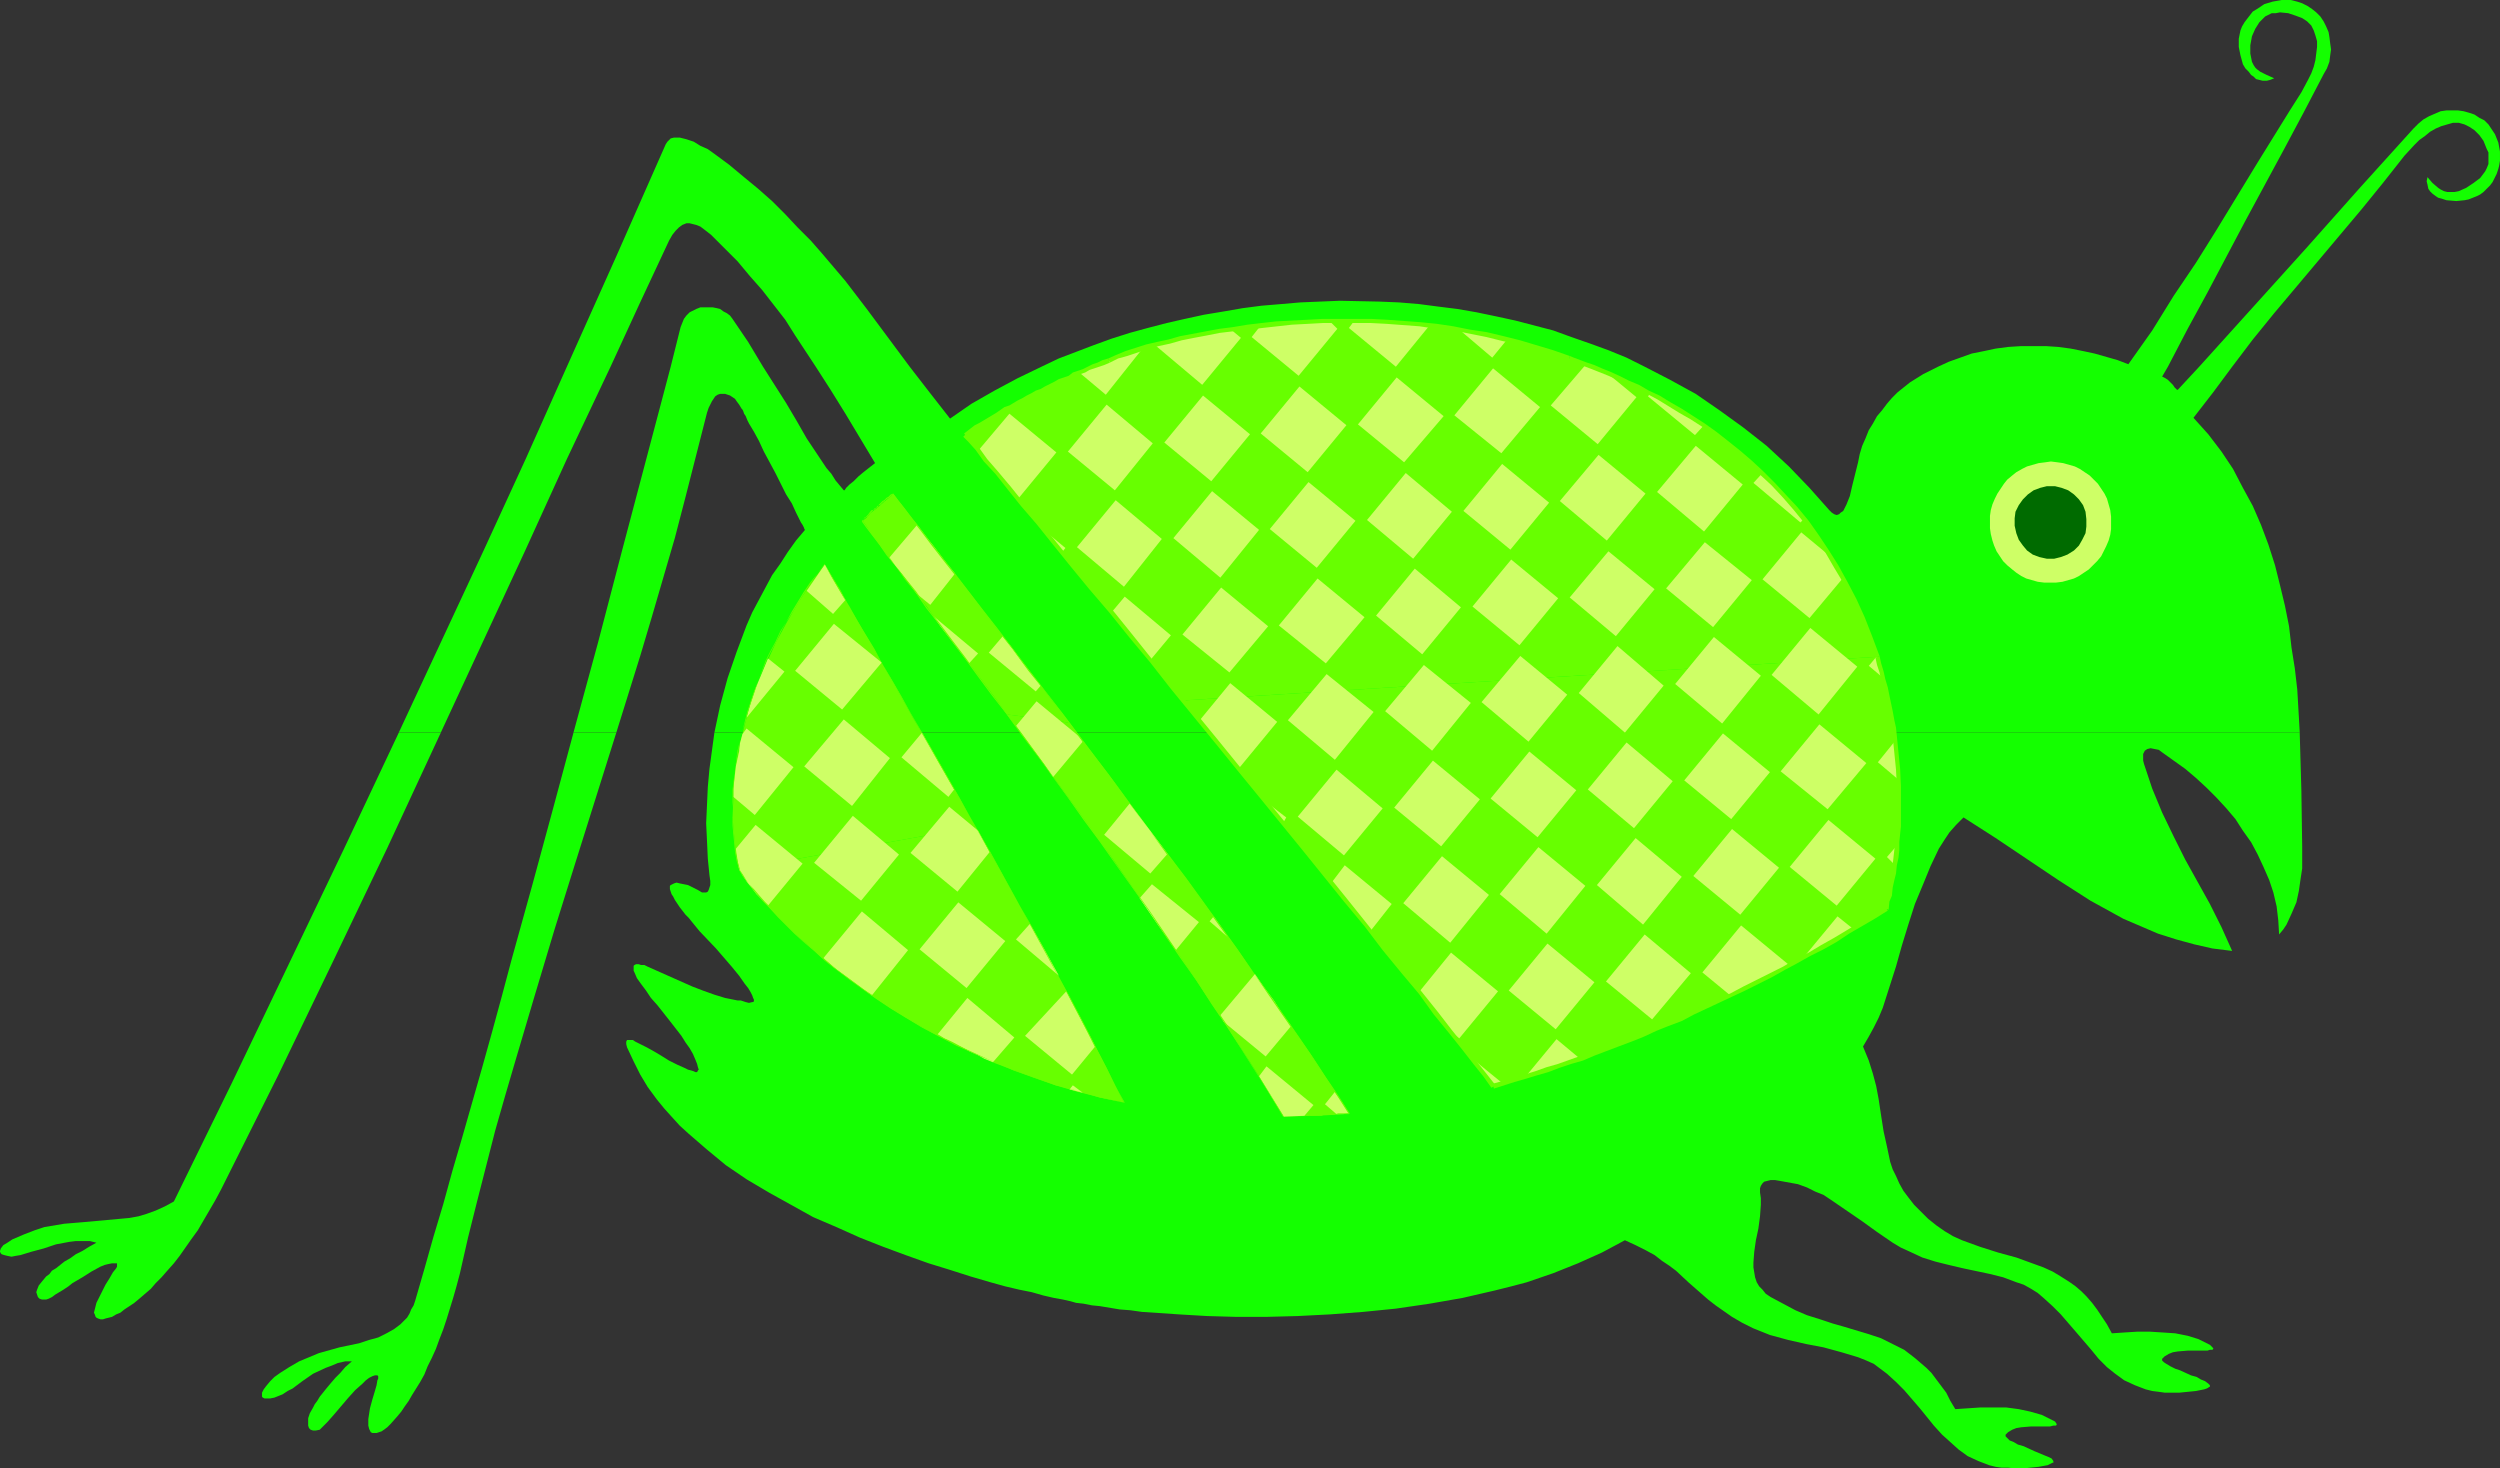 <?xml version="1.0" encoding="UTF-8" standalone="no"?>
<svg
   version="1.0"
   width="129.724mm"
   height="76.199mm"
   id="svg110"
   sodipodi:docname="Insect 08.wmf"
   xmlns:inkscape="http://www.inkscape.org/namespaces/inkscape"
   xmlns:sodipodi="http://sodipodi.sourceforge.net/DTD/sodipodi-0.dtd"
   xmlns="http://www.w3.org/2000/svg"
   xmlns:svg="http://www.w3.org/2000/svg">
  <rect width="100%" height="100%" fill="#333333" stroke="none"/>
  <sodipodi:namedview
     id="namedview110"
     pagecolor="#ffffff"
     bordercolor="#000000"
     borderopacity="0.25"
     inkscape:showpageshadow="2"
     inkscape:pageopacity="0.0"
     inkscape:pagecheckerboard="0"
     inkscape:deskcolor="#d1d1d1"
     inkscape:document-units="mm" />
  <defs
     id="defs1">
    <pattern
       id="WMFhbasepattern"
       patternUnits="userSpaceOnUse"
       width="6"
       height="6"
       x="0"
       y="0" />
  </defs>
  <path
     style="fill:#14ff00;fill-opacity:1;fill-rule:evenodd;stroke:none"
     d="m 78.214,143.675 -10.827,22.949 -10.989,22.949 -10.989,22.949 -11.312,23.111 -1.778,0.97 -1.778,0.808 -1.778,0.646 -1.616,0.485 -1.778,0.323 -1.778,0.162 -3.555,0.323 -3.555,0.323 -3.878,0.323 -1.939,0.323 -1.939,0.323 -1.939,0.646 -2.101,0.808 -1.131,0.485 -1.131,0.485 -0.97,0.646 -0.808,0.485 -0.485,0.646 L 0,245.331 v 0.162 l 0.162,0.323 0.162,0.162 0.485,0.162 0.646,0.162 0.808,0.162 0.808,-0.162 0.97,-0.162 2.101,-0.646 2.424,-0.646 2.424,-0.808 2.586,-0.485 1.293,-0.162 h 1.293 1.454 l 1.293,0.323 -1.454,0.808 -1.293,0.808 -1.293,0.646 -1.131,0.808 -1.131,0.646 -0.808,0.646 -0.808,0.646 -0.808,0.485 -0.485,0.646 -0.646,0.485 -0.808,0.97 -0.646,0.808 -0.323,0.808 -0.162,0.485 0.162,0.485 0.162,0.485 0.323,0.323 0.485,0.162 h 0.485 0.323 l 0.485,-0.162 0.646,-0.323 0.646,-0.485 1.616,-0.97 0.97,-0.646 0.808,-0.646 1.939,-1.131 1.778,-1.131 1.778,-0.97 0.808,-0.323 0.646,-0.162 0.808,-0.162 h 0.485 0.323 0.162 v 0.162 0.323 0.162 l -0.162,0.323 -0.646,0.808 -0.646,1.131 -0.808,1.293 -0.808,1.616 -0.97,1.939 -0.162,0.646 -0.162,0.646 -0.162,0.646 0.162,0.323 0.162,0.485 0.162,0.162 0.323,0.162 0.485,0.162 h 0.485 l 0.485,-0.162 0.646,-0.162 0.646,-0.162 0.808,-0.485 0.808,-0.323 0.808,-0.646 0.97,-0.646 0.97,-0.646 0.97,-0.808 1.131,-0.97 1.131,-0.97 0.97,-1.131 1.131,-1.131 1.131,-1.293 1.293,-1.455 1.131,-1.455 1.131,-1.616 1.131,-1.616 1.293,-1.778 1.131,-1.939 1.131,-1.939 1.131,-1.939 1.131,-2.101 5.656,-11.313 5.494,-10.99 10.827,-22.464 10.666,-22.303 10.504,-22.626 z"
     id="path1" />
  <path
     style="fill:#14ff00;fill-opacity:1;fill-rule:evenodd;stroke:none"
     d="m 112.473,143.675 -4.04,15.03 -4.04,14.869 -4.04,14.545 -1.939,7.273 -1.939,7.111 -1.939,6.949 -1.939,6.788 -1.939,6.788 -1.939,6.626 -1.778,6.465 -1.939,6.465 -1.778,6.303 -1.778,6.141 -0.323,0.97 -0.485,0.808 -0.323,0.808 -0.485,0.808 -1.293,1.293 -1.293,0.97 -1.454,0.808 -1.616,0.808 -1.778,0.485 -1.939,0.646 -3.878,0.808 -4.04,1.131 -1.939,0.808 -1.939,0.808 -1.939,1.131 -1.778,1.131 -1.131,0.808 -0.808,0.808 -0.808,0.97 -0.485,0.646 -0.323,0.646 v 0.646 0.162 l 0.162,0.162 0.323,0.162 h 0.323 0.808 l 0.808,-0.162 0.808,-0.323 0.808,-0.323 0.97,-0.646 0.97,-0.485 1.939,-1.455 2.101,-1.455 2.424,-1.131 1.293,-0.485 1.131,-0.485 1.454,-0.323 h 1.293 l -1.293,1.131 -0.97,1.131 -0.97,0.97 -0.97,1.131 -0.808,0.97 -0.646,0.808 -0.646,0.808 -0.485,0.808 -0.485,0.646 -0.323,0.646 -0.646,1.131 -0.323,0.97 v 0.808 0.646 l 0.162,0.485 0.323,0.323 0.485,0.162 h 0.485 l 0.808,-0.162 0.323,-0.323 0.485,-0.485 0.646,-0.646 1.293,-1.455 2.747,-3.232 1.454,-1.616 1.454,-1.293 0.646,-0.646 0.646,-0.485 0.646,-0.323 0.485,-0.162 h 0.485 l 0.162,0.162 v 0.485 l -0.162,0.323 -0.162,0.97 -0.323,1.131 -0.485,1.616 -0.485,1.778 -0.323,2.101 v 0.646 0.646 l 0.162,0.646 0.162,0.323 0.162,0.323 0.323,0.162 h 0.485 0.323 l 0.485,-0.162 0.485,-0.162 0.485,-0.323 0.646,-0.485 0.646,-0.646 1.293,-1.455 0.808,-0.97 0.646,-0.97 0.808,-1.131 0.646,-1.131 0.808,-1.293 0.808,-1.293 0.808,-1.455 0.646,-1.616 0.808,-1.616 0.808,-1.778 0.646,-1.778 0.808,-2.101 0.646,-1.939 1.293,-4.202 0.646,-2.263 0.646,-2.424 1.616,-7.111 1.778,-7.111 1.778,-6.949 1.778,-6.949 1.939,-6.788 1.939,-6.626 3.878,-13.091 3.878,-12.929 4.04,-12.929 8.08,-25.697 z"
     id="path2" />
  <path
     style="fill:#14ff00;fill-opacity:1;fill-rule:evenodd;stroke:none"
     d="m 140.107,143.675 -0.485,3.556 -0.485,3.556 -0.323,3.556 -0.162,3.556 -0.162,3.556 0.162,3.394 0.162,3.556 0.323,3.232 0.162,1.131 v 0.808 l -0.162,0.485 -0.162,0.485 -0.162,0.323 -0.323,0.162 h -0.323 -0.485 l -0.808,-0.485 -0.97,-0.485 -0.97,-0.485 -0.808,-0.162 -0.808,-0.162 -0.646,-0.162 -0.485,0.162 -0.323,0.162 -0.323,0.162 -0.162,0.162 v 0.323 0.323 l 0.162,0.485 0.162,0.485 0.323,0.485 0.323,0.646 0.97,1.455 1.131,1.455 0.646,0.646 0.646,0.808 1.454,1.778 3.232,3.394 3.07,3.556 1.454,1.778 1.131,1.616 0.646,0.808 0.485,0.808 0.323,0.646 0.162,0.485 0.162,0.323 v 0.323 l -0.162,0.162 h -0.162 l -0.646,0.162 -0.646,-0.162 -0.97,-0.323 h -0.646 l -2.424,-0.485 -2.101,-0.646 -2.262,-0.808 -2.101,-0.808 -4.363,-1.939 -4.363,-1.939 -0.646,-0.323 h -0.646 l -0.485,-0.162 h -0.485 l -0.323,0.162 -0.162,0.162 v 0.323 0.162 0.485 l 0.162,0.323 0.485,1.131 0.808,1.131 0.97,1.293 0.97,1.455 1.293,1.455 2.424,3.071 1.131,1.455 1.131,1.455 0.808,1.293 0.808,1.131 0.646,1.131 0.485,1.131 0.323,0.808 0.162,0.646 0.162,0.485 -0.162,0.162 -0.162,0.323 h -0.323 l -0.323,-0.162 -0.485,-0.162 -0.646,-0.162 -0.646,-0.323 -1.454,-0.646 -1.616,-0.808 -1.293,-0.808 -1.616,-0.97 -1.454,-0.808 -1.616,-0.808 -0.646,-0.323 -0.485,-0.323 h -0.485 -0.485 -0.162 l -0.162,0.323 v 0.485 l 0.162,0.646 1.293,2.747 1.293,2.586 1.454,2.424 1.778,2.424 1.454,1.778 1.454,1.616 1.616,1.778 1.778,1.616 3.555,3.071 3.717,3.071 4.04,2.747 4.363,2.586 4.363,2.424 4.363,2.424 4.525,1.939 4.686,2.101 4.525,1.778 4.363,1.616 4.525,1.616 4.202,1.293 4.04,1.293 3.878,1.131 2.909,0.808 2.747,0.646 2.424,0.485 2.262,0.646 2.101,0.485 1.778,0.323 1.454,0.323 1.131,0.323 1.454,0.162 1.616,0.323 1.616,0.162 1.939,0.323 1.939,0.323 2.101,0.162 2.262,0.323 2.424,0.162 2.424,0.162 2.424,0.162 2.747,0.162 2.747,0.162 5.656,0.162 h 5.979 l 6.141,-0.162 6.302,-0.323 6.464,-0.485 6.464,-0.646 6.626,-0.97 6.464,-1.131 6.302,-1.455 3.232,-0.808 3.07,-0.808 5.171,-1.778 4.848,-1.939 4.686,-2.101 2.424,-1.293 2.101,-1.131 2.101,0.97 1.939,0.97 1.778,0.97 1.454,1.131 1.454,0.97 1.293,0.97 2.424,2.263 2.586,2.263 1.293,1.131 1.454,1.131 1.616,1.131 1.616,1.131 1.939,1.131 2.262,1.131 1.616,0.646 1.616,0.646 3.555,0.97 3.555,0.808 3.394,0.646 3.555,0.97 1.616,0.485 1.616,0.485 1.616,0.646 1.454,0.646 1.293,0.97 1.293,0.97 1.778,1.616 1.616,1.616 3.07,3.556 2.747,3.394 1.616,1.778 1.616,1.455 1.616,1.455 1.778,1.293 2.101,0.97 2.101,0.808 1.293,0.323 1.131,0.162 h 1.293 l 1.454,0.162 h 1.454 l 1.454,-0.162 1.616,-0.162 1.778,-0.323 0.323,-0.162 0.323,-0.162 0.323,-0.162 h 0.162 v -0.323 l -0.323,-0.485 -0.646,-0.323 -0.808,-0.323 -1.939,-0.808 -2.101,-0.97 -1.131,-0.323 -0.808,-0.485 -0.808,-0.323 -0.485,-0.485 -0.323,-0.323 v -0.323 l 0.485,-0.485 0.808,-0.485 0.808,-0.323 0.97,-0.162 1.939,-0.162 h 2.101 1.616 l 0.646,-0.162 h 0.485 l 0.162,-0.162 v -0.162 l -0.323,-0.485 -0.323,-0.162 -0.323,-0.162 -0.97,-0.485 -0.97,-0.485 -2.262,-0.646 -2.262,-0.485 -2.424,-0.323 h -2.586 -2.586 l -4.848,0.323 -0.97,-1.616 -0.808,-1.616 -0.97,-1.293 -0.97,-1.293 -0.97,-1.293 -0.97,-0.97 -1.131,-0.97 -1.131,-0.97 -2.101,-1.616 -2.262,-1.131 -2.262,-1.131 -2.424,-0.808 -4.848,-1.455 -2.262,-0.646 -2.424,-0.808 -2.586,-0.808 -2.262,-0.97 -2.424,-1.293 -2.424,-1.293 -0.97,-0.646 -0.646,-0.808 -0.646,-0.646 -0.485,-0.808 -0.323,-0.97 -0.162,-0.97 -0.162,-0.97 v -0.97 l 0.162,-2.101 0.323,-2.263 0.485,-2.263 0.323,-2.424 0.162,-2.263 v -1.293 l -0.162,-1.131 v -0.808 l 0.162,-0.485 0.323,-0.485 0.323,-0.323 0.646,-0.162 0.646,-0.162 h 0.808 l 0.97,0.162 1.778,0.323 1.778,0.323 1.778,0.646 1.616,0.808 1.616,0.646 1.454,0.97 3.07,2.101 3.07,2.101 2.909,2.101 3.07,2.101 1.616,0.97 1.778,0.808 2.424,1.131 2.586,0.808 2.586,0.646 2.747,0.646 5.333,1.131 2.586,0.646 2.586,0.97 1.454,0.485 1.454,0.808 1.293,0.808 1.131,0.97 1.778,1.616 1.616,1.616 3.07,3.556 2.909,3.394 1.454,1.778 1.616,1.616 1.616,1.293 1.778,1.293 2.101,0.97 2.101,0.808 1.293,0.323 1.293,0.162 1.131,0.162 h 1.454 1.454 l 1.616,-0.162 1.616,-0.162 1.616,-0.323 0.485,-0.162 0.323,-0.162 0.162,-0.162 h 0.162 v -0.323 l -0.323,-0.323 -0.646,-0.485 -0.808,-0.323 -0.808,-0.485 -1.131,-0.323 -2.101,-0.97 -0.97,-0.323 -0.97,-0.485 -0.808,-0.485 -0.485,-0.323 -0.323,-0.323 v -0.323 l 0.485,-0.485 0.808,-0.485 0.808,-0.323 0.97,-0.162 1.939,-0.162 h 2.101 1.778 l 0.485,-0.162 h 0.485 l 0.162,-0.162 v -0.162 l -0.323,-0.323 -0.323,-0.323 -0.323,-0.162 -0.97,-0.485 -0.97,-0.485 -2.101,-0.646 -2.424,-0.485 -2.424,-0.162 -2.586,-0.162 h -2.424 l -2.586,0.162 -2.424,0.162 -0.97,-1.778 -0.97,-1.455 -0.97,-1.455 -0.97,-1.293 -1.131,-1.293 -0.97,-0.97 -1.131,-0.97 -1.131,-0.808 -1.778,-1.131 -1.616,-0.97 -1.778,-0.808 -1.778,-0.646 -3.555,-1.293 -1.778,-0.485 -1.778,-0.485 -3.555,-1.131 -1.778,-0.646 -1.778,-0.646 -1.778,-0.808 -1.616,-0.97 -1.616,-1.131 -1.616,-1.293 -1.454,-1.455 -1.293,-1.293 -1.131,-1.455 -0.97,-1.293 -0.808,-1.455 -0.646,-1.455 -0.646,-1.293 -0.485,-1.455 -0.646,-3.071 -0.646,-2.909 -0.485,-3.071 -0.485,-3.232 -0.485,-2.586 -0.646,-2.424 -0.808,-2.586 -1.131,-2.747 1.131,-1.939 0.97,-1.778 0.97,-1.939 0.808,-1.939 1.293,-4.04 1.293,-4.04 1.131,-4.04 1.293,-4.202 1.293,-4.04 1.616,-3.879 1.454,-3.556 1.616,-3.394 1.131,-1.778 0.97,-1.455 1.293,-1.455 1.454,-1.455 6.302,4.04 12.282,8.242 6.302,4.04 3.232,1.778 3.232,1.778 3.394,1.455 3.394,1.455 3.555,1.131 3.555,0.97 3.555,0.808 3.878,0.485 -2.101,-4.687 -2.262,-4.525 -2.424,-4.364 -2.424,-4.364 -2.262,-4.525 -2.262,-4.687 -1.939,-4.687 -0.808,-2.424 -0.808,-2.424 -0.162,-0.646 v -0.485 -0.808 l 0.323,-0.646 0.485,-0.323 0.646,-0.162 0.808,0.162 0.808,0.162 0.646,0.485 2.262,1.616 2.262,1.616 2.101,1.778 2.101,1.939 1.939,1.939 1.939,2.101 1.778,2.101 1.454,2.263 1.616,2.263 1.293,2.424 1.131,2.424 1.131,2.586 0.808,2.424 0.646,2.747 0.323,2.747 0.162,2.747 0.808,-0.97 0.646,-0.97 0.97,-2.101 0.97,-2.263 0.485,-2.263 0.323,-2.263 0.323,-2.101 v -2.263 -2.101 l -0.162,-10.99 -0.323,-11.313 z"
     id="path3" />
  <path
     style="fill:#14ff00;fill-opacity:1;fill-rule:evenodd;stroke:none"
     d="m 451.025,143.675 -0.485,-8.404 -0.485,-4.202 -0.646,-4.04 -0.485,-4.202 -0.808,-4.04 -0.97,-4.04 -0.97,-3.879 -1.293,-4.04 -1.454,-3.879 -1.616,-3.717 -1.939,-3.556 -1.939,-3.717 -2.262,-3.394 -2.586,-3.394 -2.909,-3.232 3.878,-5.01 3.717,-5.01 4.04,-5.333 4.202,-5.172 17.13,-20.363 4.202,-5.172 4.202,-5.333 1.939,-2.101 0.97,-0.97 1.131,-0.808 0.97,-0.808 1.131,-0.646 1.131,-0.485 1.131,-0.323 1.131,-0.323 h 1.131 l 1.131,0.323 0.97,0.485 0.97,0.646 0.97,0.97 0.808,1.131 0.646,1.616 0.323,0.646 v 0.808 0.646 0.808 l -0.323,0.808 -0.323,0.646 -0.485,0.646 -0.485,0.646 -1.293,0.97 -1.454,0.97 -1.454,0.646 -0.808,0.162 h -0.97 -0.485 l -0.646,-0.162 -0.646,-0.323 -0.485,-0.323 -1.131,-0.97 -0.97,-1.131 -0.162,0.808 0.162,0.646 0.162,0.808 0.323,0.485 0.485,0.485 0.646,0.485 0.485,0.323 0.646,0.162 0.97,0.323 1.939,0.162 1.616,-0.162 0.808,-0.162 0.808,-0.323 0.808,-0.323 0.646,-0.323 0.646,-0.485 0.646,-0.646 0.646,-0.646 0.485,-0.646 0.808,-1.616 0.323,-0.97 0.162,-0.646 0.162,-0.97 v -1.778 l -0.323,-1.778 -0.323,-0.808 -0.323,-0.808 -0.646,-0.97 -0.646,-0.97 -0.808,-0.808 -0.97,-0.485 -0.97,-0.646 -0.97,-0.323 -1.131,-0.323 -1.131,-0.162 h -1.131 -1.131 l -1.131,0.162 -1.131,0.485 -1.131,0.485 -1.131,0.646 -0.97,0.808 -0.97,0.97 -10.666,11.798 -10.342,11.636 -10.504,11.636 -10.504,11.636 -2.101,2.263 -2.101,2.263 h -0.162 l -0.162,-0.162 -0.323,-0.323 -0.323,-0.485 -0.97,-0.97 -0.485,-0.323 -0.646,-0.323 1.131,-1.939 3.878,-7.434 3.878,-7.111 7.434,-14.06 7.595,-14.06 3.878,-7.273 3.878,-7.434 0.646,-1.131 0.485,-1.293 0.162,-1.293 0.162,-1.131 -0.162,-1.131 -0.162,-1.293 -0.162,-0.97 -0.485,-1.131 -0.485,-0.97 -0.646,-0.97 -0.808,-0.808 -0.808,-0.646 -0.97,-0.646 -0.97,-0.485 -0.97,-0.323 L 449.247,0 h -0.808 -0.97 l -1.778,0.323 -1.616,0.485 -1.454,0.97 -0.808,0.485 -1.131,1.455 -0.485,0.646 -0.485,0.808 -0.323,0.808 -0.323,1.616 v 1.616 l 0.323,1.616 0.485,1.778 0.485,0.808 0.646,0.646 0.485,0.646 0.485,0.323 0.485,0.485 0.646,0.162 0.646,0.162 h 0.808 l 0.646,-0.162 0.808,-0.323 -1.454,-0.646 -1.293,-0.646 -0.646,-0.485 -0.323,-0.323 -0.323,-0.485 -0.323,-0.646 -0.162,-0.808 -0.162,-0.808 V 8.889 l 0.323,-1.778 0.646,-1.455 0.808,-1.293 0.646,-0.646 0.485,-0.485 0.646,-0.323 0.646,-0.323 h 0.808 l 0.808,-0.162 1.616,0.162 1.454,0.485 1.293,0.485 0.97,0.646 0.808,0.808 0.485,0.97 0.323,0.97 0.323,1.131 v 1.131 l -0.162,1.293 -0.162,1.293 -0.323,1.293 -0.485,1.293 -0.646,1.293 -1.293,2.424 -2.262,3.556 -2.101,3.394 -2.101,3.394 -2.101,3.394 -4.04,6.626 -4.04,6.626 -4.04,6.465 -4.363,6.465 -4.202,6.788 -4.686,6.626 -2.101,-0.808 -2.262,-0.646 -2.262,-0.646 -2.262,-0.485 -2.424,-0.485 -2.424,-0.323 -2.424,-0.162 h -2.424 -2.424 l -2.586,0.162 -2.424,0.323 -2.262,0.485 -2.424,0.485 -2.262,0.808 -2.262,0.808 -2.101,0.97 -2.909,1.455 -2.586,1.616 -2.424,1.939 -1.131,1.131 -0.97,1.131 -0.97,1.293 -0.97,1.131 -0.808,1.455 -0.808,1.293 -0.646,1.616 -0.646,1.455 -0.485,1.616 -0.323,1.616 -1.131,4.525 -0.485,2.101 -0.646,1.616 -0.323,0.646 -0.323,0.646 -0.485,0.323 -0.323,0.323 -0.485,0.162 -0.485,-0.162 -0.485,-0.323 -0.485,-0.485 -3.878,-4.364 -4.04,-4.202 -4.363,-4.04 -4.525,-3.556 -4.686,-3.394 -4.686,-3.232 -5.01,-2.747 -5.01,-2.586 -3.555,-1.778 -3.555,-1.455 -3.555,-1.293 -3.717,-1.293 -3.555,-1.293 -3.717,-0.97 -3.717,-0.97 -3.717,-0.808 -3.878,-0.808 -3.717,-0.646 -3.878,-0.485 -3.717,-0.485 -3.878,-0.323 -3.878,-0.162 -7.757,-0.162 -3.878,0.162 -3.878,0.162 -3.717,0.323 -3.878,0.323 -3.717,0.485 -3.717,0.646 -3.878,0.646 -3.717,0.808 -3.555,0.808 -3.717,0.97 -3.555,0.97 -3.555,1.131 -3.555,1.293 -3.394,1.293 -3.394,1.293 -3.394,1.616 -4.686,2.263 -4.525,2.424 -4.525,2.586 -4.202,2.909 -4.04,-5.172 -3.878,-5.01 -4.202,-5.657 -4.202,-5.657 -4.202,-5.495 -4.525,-5.333 -2.262,-2.586 -2.586,-2.586 -2.424,-2.586 -2.586,-2.586 -2.747,-2.424 -2.747,-2.263 -2.909,-2.424 -3.07,-2.263 -1.131,-0.808 -1.454,-0.646 -1.293,-0.808 -1.454,-0.485 -1.293,-0.323 h -0.646 -0.485 l -0.646,0.162 -0.323,0.323 -0.323,0.323 -0.323,0.485 -9.696,21.98 -9.696,21.656 -8.08,18.101 -8.242,17.939 -16.645,35.717 h 8.242 l 8.242,-17.778 8.242,-17.778 8.242,-18.101 8.565,-18.101 5.656,-12.283 5.818,-12.444 0.646,-1.131 0.646,-0.808 0.646,-0.646 0.646,-0.485 0.808,-0.323 h 0.646 l 0.646,0.162 0.646,0.162 0.808,0.323 0.646,0.485 1.454,1.131 1.293,1.293 1.293,1.293 2.586,2.586 2.424,2.909 2.424,2.747 2.262,2.909 2.262,2.909 1.939,3.071 4.04,6.141 2.909,4.525 2.909,4.687 2.909,4.848 2.909,4.848 -2.262,1.778 -0.97,0.808 -0.97,0.97 -0.808,0.646 -0.646,0.646 -0.323,0.485 h -0.162 l -0.808,-0.97 -0.808,-0.97 -0.808,-1.293 -0.97,-1.131 -1.939,-2.909 -1.939,-2.909 -1.939,-3.394 -2.101,-3.556 -4.525,-7.111 -2.909,-4.848 -3.07,-4.525 -0.485,-0.646 -0.646,-0.485 -0.646,-0.323 -0.646,-0.485 -0.646,-0.162 -0.808,-0.162 h -0.808 -0.808 -0.808 l -0.808,0.323 -0.646,0.323 -0.646,0.323 -0.646,0.646 -0.485,0.646 -0.323,0.808 -0.323,0.808 -1.939,7.757 -9.534,36.04 -4.686,17.939 -4.848,17.778 h 8.403 l 4.686,-15.03 2.262,-7.596 2.262,-7.757 2.262,-7.757 2.101,-8.081 2.101,-8.242 2.101,-8.242 0.323,-0.97 0.323,-0.646 0.323,-0.646 0.323,-0.485 0.323,-0.485 0.485,-0.323 0.485,-0.162 h 0.485 0.485 l 0.485,0.162 0.485,0.162 0.485,0.323 0.485,0.323 0.323,0.485 0.485,0.646 0.485,0.808 0.162,0.162 0.162,0.323 0.162,0.485 0.323,0.485 0.323,0.808 0.323,0.646 0.97,1.616 0.97,1.778 0.97,2.101 2.262,4.202 2.101,4.202 1.131,1.778 0.808,1.778 0.646,1.293 0.323,0.646 0.323,0.485 0.162,0.323 0.162,0.323 v 0.162 l 0.162,0.162 -1.778,2.101 -1.616,2.263 -1.454,2.263 -1.616,2.263 -1.293,2.424 -1.293,2.424 -1.293,2.424 -1.131,2.586 -0.97,2.586 -0.97,2.586 -1.778,5.172 -1.454,5.333 -1.131,5.333 z"
     id="path4" />
  <path
     style="fill:#ceff66;fill-opacity:1;fill-rule:evenodd;stroke:none"
     d="m 403.192,114.261 1.293,-0.162 1.131,-0.323 1.131,-0.323 0.97,-0.485 0.97,-0.646 0.97,-0.646 0.808,-0.808 0.808,-0.808 0.808,-0.97 0.485,-0.97 0.485,-0.97 0.485,-1.131 0.323,-1.131 0.162,-1.131 v -1.293 -1.131 l -0.162,-1.293 -0.323,-1.131 -0.323,-1.131 -0.485,-0.97 -0.646,-0.97 -0.646,-0.97 -0.808,-0.808 -0.808,-0.808 -0.97,-0.646 -0.97,-0.646 -0.97,-0.485 -1.131,-0.323 -1.131,-0.323 -1.131,-0.162 -1.293,-0.162 -1.131,0.162 -1.293,0.162 -1.131,0.323 -1.131,0.323 -0.97,0.485 -1.131,0.646 -0.808,0.646 -0.97,0.808 -0.646,0.808 -0.646,0.97 -0.646,0.97 -0.485,0.97 -0.485,1.131 -0.323,1.131 -0.162,1.131 v 1.131 1.293 l 0.162,1.131 0.323,1.293 0.323,0.97 0.485,1.131 0.646,0.97 0.646,0.97 0.808,0.808 0.97,0.808 0.808,0.646 0.97,0.646 0.97,0.485 1.131,0.323 1.131,0.323 1.293,0.162 h 1.131 z"
     id="path5" />
  <path
     style="fill:#006b00;fill-opacity:1;fill-rule:evenodd;stroke:none"
     d="m 402.868,109.575 1.293,-0.323 1.293,-0.485 1.293,-0.808 0.97,-0.97 0.646,-1.131 0.646,-1.293 0.162,-1.293 v -1.455 l -0.162,-1.455 -0.485,-1.293 -0.808,-1.131 -0.97,-0.97 -1.131,-0.808 -1.293,-0.485 -1.293,-0.323 h -1.616 l -1.293,0.323 -1.293,0.485 -1.131,0.808 -0.97,0.97 -0.808,1.131 -0.646,1.293 -0.162,1.293 v 1.455 l 0.323,1.455 0.485,1.293 0.808,1.131 0.808,0.97 1.131,0.808 1.293,0.485 1.454,0.323 z"
     id="path6" />
  <path
     style="fill:#67ff00;fill-opacity:1;fill-rule:evenodd;stroke:none"
     d="m 191.334,162.099 -4.04,-7.111 -4.04,-7.111 -4.04,-6.788 -3.717,-6.626 -1.939,-3.394 -1.778,-3.071 -1.778,-3.071 -0.97,-1.616 -0.808,-1.455 -1.616,-2.909 -1.778,-2.909 -1.616,-2.747 -1.454,-2.586 -2.747,3.717 -2.424,3.717 -2.262,3.879 -2.101,3.879 -1.778,3.879 -1.616,3.879 -1.454,4.04 -1.131,3.717 -0.97,3.879 -0.808,3.879 -0.485,3.717 -0.162,3.717 -0.162,3.717 0.323,3.556 0.323,3.394 0.646,3.232 z"
     id="path7" />
  <path
     style="fill:#67ff00;fill-opacity:1;fill-rule:evenodd;stroke:none"
     d="m 191.334,162.099 7.595,13.576 7.595,13.737 3.717,6.949 3.555,6.788 3.394,6.626 3.232,6.465 -4.525,-0.97 -4.525,-1.131 -4.363,-1.293 -4.04,-1.455 -4.04,-1.455 -3.878,-1.455 -3.717,-1.778 -3.717,-1.616 -3.394,-1.778 -3.232,-1.778 -3.232,-1.939 -2.909,-1.778 -2.909,-1.939 -2.747,-1.939 -2.586,-1.778 -2.424,-1.939 -2.262,-1.778 -2.101,-1.939 -2.101,-1.778 -1.778,-1.616 -1.778,-1.778 -1.454,-1.455 -1.454,-1.455 -1.293,-1.455 -1.131,-1.293 -0.97,-1.131 -0.808,-1.131 -0.646,-0.808 -0.646,-0.808 -0.323,-0.646 -0.323,-0.323 -0.162,-0.323 z"
     id="path8" />
  <path
     style="fill:#67ff00;fill-opacity:1;fill-rule:evenodd;stroke:none"
     d="m 209.757,141.736 -3.07,-3.879 -2.909,-3.879 -2.909,-3.717 -2.747,-3.717 -2.747,-3.394 -2.586,-3.394 -2.424,-3.232 -2.424,-3.071 -2.262,-2.909 -0.97,-1.293 -0.97,-1.293 -1.939,-2.424 -1.616,-2.263 -1.616,-1.939 -1.293,-1.778 -1.131,-1.455 -0.485,-0.646 -0.485,-0.646 -0.808,0.808 -0.808,0.646 -1.454,1.293 -1.454,1.131 -0.646,0.808 -0.808,0.646 0.808,1.131 0.808,1.293 1.131,1.455 1.293,1.778 1.454,1.939 1.454,1.939 1.778,2.263 1.778,2.424 1.939,2.424 1.939,2.747 2.101,2.747 2.262,2.909 2.262,3.071 2.424,3.232 2.424,3.232 2.424,3.394 z"
     id="path9" />
  <path
     style="fill:#67ff00;fill-opacity:1;fill-rule:evenodd;stroke:none"
     d="m 209.757,141.736 3.717,5.01 3.878,5.01 7.595,10.343 7.757,10.343 3.717,5.172 3.717,5.01 3.555,5.01 3.394,4.848 3.394,4.848 3.232,4.687 3.07,4.364 2.747,4.202 2.586,4.04 1.293,1.939 1.131,1.778 -3.232,0.323 -3.232,0.162 -6.302,0.162 -2.909,-4.848 -3.07,-4.848 -3.232,-5.01 -3.394,-5.172 -6.787,-10.182 -6.949,-10.182 -7.11,-10.182 -7.11,-9.858 -3.555,-4.848 -3.394,-4.687 -3.394,-4.525 -3.394,-4.525 z"
     id="path10" />
  <path
     style="fill:#67ff00;fill-opacity:1;fill-rule:evenodd;stroke:none"
     d="m 368.124,128.807 0.97,3.071 0.808,3.071 0.646,3.232 0.646,3.071 0.485,3.232 0.323,3.232 0.323,3.232 0.162,3.232 v 6.303 l -0.162,3.232 -0.323,3.071 -0.323,3.071 -0.485,2.909 -0.485,2.747 -0.646,2.747 -5.01,3.071 -5.01,3.071 -5.171,2.747 -5.01,2.747 -5.01,2.747 -5.171,2.586 -5.01,2.263 -5.01,2.263 -5.01,2.263 -4.848,1.939 -4.848,1.939 -4.686,1.616 -4.525,1.616 -4.363,1.455 -4.363,1.293 -4.202,1.131 -0.808,-1.131 -0.808,-1.131 -1.131,-1.293 -1.131,-1.455 -1.131,-1.616 -1.454,-1.616 -1.293,-1.939 -1.616,-1.778 -1.616,-2.101 -1.616,-2.101 -1.778,-2.101 -1.778,-2.263 -1.939,-2.424 -1.939,-2.424 -4.04,-5.01 -4.202,-5.333 -4.363,-5.495 -4.525,-5.495 -4.686,-5.818 -18.907,-23.111 z"
     id="path11" />
  <path
     style="fill:#67ff00;fill-opacity:1;fill-rule:evenodd;stroke:none"
     d="m 368.124,128.807 -1.293,-3.879 -1.454,-3.556 -1.616,-3.556 -1.778,-3.394 -1.778,-3.232 -1.939,-3.071 -1.939,-2.909 -2.101,-2.747 -2.101,-2.586 -2.101,-2.586 -2.262,-2.263 -2.101,-2.263 -2.262,-2.101 -2.424,-1.939 -2.262,-1.778 -2.262,-1.778 -2.262,-1.616 -2.262,-1.616 -2.262,-1.293 -2.101,-1.293 -2.262,-1.293 -2.101,-1.131 -1.939,-0.97 -1.939,-0.97 -1.939,-0.808 -1.616,-0.808 -1.616,-0.646 -1.616,-0.646 -1.454,-0.485 -1.131,-0.485 -1.293,-0.485 -0.97,-0.323 -3.07,-1.131 -3.232,-0.97 -3.232,-0.97 -3.232,-0.808 -3.232,-0.646 -3.394,-0.646 -6.464,-0.97 -6.464,-0.808 -6.464,-0.323 h -6.302 l -6.141,0.162 -5.979,0.323 -5.656,0.646 -5.494,0.808 -2.586,0.485 -2.586,0.485 -2.424,0.485 -2.424,0.646 -2.262,0.485 -2.101,0.646 -2.101,0.646 -1.939,0.646 -1.778,0.646 -1.616,0.646 -3.878,1.616 -3.878,1.616 -3.717,1.778 -3.555,1.778 -3.394,1.778 -3.394,1.939 -3.232,2.101 -3.232,1.939 0.485,0.485 0.485,0.646 0.485,0.646 0.646,0.646 0.808,0.97 0.808,0.97 0.808,0.97 0.97,1.131 0.97,1.131 0.97,1.293 2.424,2.909 1.293,1.455 1.293,1.616 2.747,3.394 2.909,3.556 3.232,3.879 3.232,4.04 3.555,4.202 3.555,4.364 3.555,4.364 3.717,4.687 3.878,4.687 z"
     id="path12" />
  <path
     style="fill:#ceff66;fill-opacity:1;fill-rule:evenodd;stroke:none"
     d="m 182.931,120.726 1.616,2.263 1.778,2.263 3.717,4.848 1.778,-1.939 z"
     id="path13" />
  <path
     style="fill:#ceff66;fill-opacity:1;fill-rule:evenodd;stroke:none"
     d="m 223.493,176.16 3.555,5.172 3.555,5.01 4.525,-5.495 -9.211,-7.434 z"
     id="path14" />
  <path
     style="fill:#ceff66;fill-opacity:1;fill-rule:evenodd;stroke:none"
     d="m 246.925,211.068 2.424,4.04 2.424,3.879 4.04,-0.162 v 0 l 1.778,-2.101 -9.211,-7.596 z"
     id="path15" />
  <path
     style="fill:#ceff66;fill-opacity:1;fill-rule:evenodd;stroke:none"
     d="m 262.115,218.503 h 1.293 l 1.131,-0.162 -1.293,-2.101 -1.454,-2.101 -1.939,2.424 z"
     id="path16" />
  <path
     style="fill:#ceff66;fill-opacity:1;fill-rule:evenodd;stroke:none"
     d="m 253.227,201.21 -1.778,-2.424 -1.616,-2.586 -1.939,-2.586 -1.778,-2.586 -6.787,8.081 0.323,0.646 0.323,0.646 8.242,6.788 z"
     id="path17" />
  <path
     style="fill:#ceff66;fill-opacity:1;fill-rule:evenodd;stroke:none"
     d="m 240.945,183.917 -1.454,-2.101 -1.454,-2.101 -0.808,0.97 z"
     id="path18" />
  <path
     style="fill:#ceff66;fill-opacity:1;fill-rule:evenodd;stroke:none"
     d="m 228.987,167.432 -7.434,-9.858 -5.01,6.141 9.05,7.596 z"
     id="path19" />
  <path
     style="fill:#ceff66;fill-opacity:1;fill-rule:evenodd;stroke:none"
     d="m 212.342,145.453 -0.323,-0.485 -0.323,-0.485 -8.403,-6.949 -4.04,4.848 3.555,4.848 1.939,2.586 1.778,2.586 z"
     id="path20" />
  <path
     style="fill:#ceff66;fill-opacity:1;fill-rule:evenodd;stroke:none"
     d="m 204.101,134.463 -3.878,-5.01 -1.778,-2.424 -1.778,-2.263 -2.747,3.232 9.211,7.596 z"
     id="path21" />
  <path
     style="fill:#ceff66;fill-opacity:1;fill-rule:evenodd;stroke:none"
     d="m 187.294,112.484 -2.101,-2.586 -1.939,-2.586 -1.778,-2.263 -1.616,-2.101 -5.494,6.465 1.293,1.616 1.293,1.616 1.454,1.939 1.454,1.939 2.586,2.101 z"
     id="path22" />
  <path
     style="fill:#ceff66;fill-opacity:1;fill-rule:evenodd;stroke:none"
     d="m 303.808,98.585 -9.211,-7.596 -7.595,9.212 9.211,7.596 z"
     id="path23" />
  <path
     style="fill:#ceff66;fill-opacity:1;fill-rule:evenodd;stroke:none"
     d="m 284.739,100.363 -9.05,-7.596 -7.595,9.212 9.05,7.596 z"
     id="path24" />
  <path
     style="fill:#ceff66;fill-opacity:1;fill-rule:evenodd;stroke:none"
     d="m 265.832,102.14 -9.211,-7.596 -7.595,9.212 9.211,7.596 z"
     id="path25" />
  <path
     style="fill:#ceff66;fill-opacity:1;fill-rule:evenodd;stroke:none"
     d="m 245.147,85.171 -9.211,-7.596 -7.595,9.212 9.211,7.596 z"
     id="path26" />
  <path
     style="fill:#ceff66;fill-opacity:1;fill-rule:evenodd;stroke:none"
     d="m 246.925,103.918 -9.211,-7.596 -7.595,9.212 9.211,7.757 z"
     id="path27" />
  <path
     style="fill:#ceff66;fill-opacity:1;fill-rule:evenodd;stroke:none"
     d="m 264.054,83.393 -9.211,-7.596 -7.595,9.212 9.211,7.596 z"
     id="path28" />
  <path
     style="fill:#ceff66;fill-opacity:1;fill-rule:evenodd;stroke:none"
     d="m 283.123,81.615 -9.211,-7.596 -7.595,9.212 9.05,7.434 z"
     id="path29" />
  <path
     style="fill:#ceff66;fill-opacity:1;fill-rule:evenodd;stroke:none"
     d="m 302.03,79.837 -9.211,-7.596 -7.595,9.212 9.211,7.434 z"
     id="path30" />
  <path
     style="fill:#ceff66;fill-opacity:1;fill-rule:evenodd;stroke:none"
     d="m 341.784,95.029 -9.211,-7.596 -7.595,9.05 9.211,7.757 z"
     id="path31" />
  <path
     style="fill:#ceff66;fill-opacity:1;fill-rule:evenodd;stroke:none"
     d="m 322.715,96.807 -9.211,-7.596 -7.595,9.05 9.211,7.757 z"
     id="path32" />
  <path
     style="fill:#ceff66;fill-opacity:1;fill-rule:evenodd;stroke:none"
     d="m 307.363,136.241 -9.211,-7.596 -7.595,9.05 9.211,7.757 z"
     id="path33" />
  <path
     style="fill:#ceff66;fill-opacity:1;fill-rule:evenodd;stroke:none"
     d="m 288.456,137.857 -9.211,-7.434 -7.595,9.05 9.211,7.757 z"
     id="path34" />
  <path
     style="fill:#ceff66;fill-opacity:1;fill-rule:evenodd;stroke:none"
     d="m 269.387,139.635 -9.211,-7.434 -7.595,9.05 9.211,7.757 z"
     id="path35" />
  <path
     style="fill:#ceff66;fill-opacity:1;fill-rule:evenodd;stroke:none"
     d="m 248.702,122.827 -9.211,-7.596 -7.595,9.212 9.211,7.434 z"
     id="path36" />
  <path
     style="fill:#ceff66;fill-opacity:1;fill-rule:evenodd;stroke:none"
     d="m 267.609,121.049 -9.211,-7.596 -7.595,9.212 9.211,7.434 z"
     id="path37" />
  <path
     style="fill:#ceff66;fill-opacity:1;fill-rule:evenodd;stroke:none"
     d="m 286.516,119.11 -9.05,-7.596 -7.595,9.212 9.05,7.596 z"
     id="path38" />
  <path
     style="fill:#ceff66;fill-opacity:1;fill-rule:evenodd;stroke:none"
     d="m 305.585,117.332 -9.211,-7.596 -7.595,9.212 9.211,7.596 z"
     id="path39" />
  <path
     style="fill:#ceff66;fill-opacity:1;fill-rule:evenodd;stroke:none"
     d="m 364.246,130.746 -9.211,-7.596 -7.595,9.212 9.211,7.757 z"
     id="path40" />
  <path
     style="fill:#ceff66;fill-opacity:1;fill-rule:evenodd;stroke:none"
     d="m 345.339,132.524 -9.211,-7.596 -7.595,9.212 9.211,7.757 z"
     id="path41" />
  <path
     style="fill:#ceff66;fill-opacity:1;fill-rule:evenodd;stroke:none"
     d="m 324.492,115.554 -9.05,-7.434 -7.595,9.05 9.05,7.596 z"
     id="path42" />
  <path
     style="fill:#ceff66;fill-opacity:1;fill-rule:evenodd;stroke:none"
     d="m 326.27,134.463 -9.05,-7.757 -7.595,9.212 9.05,7.757 z"
     id="path43" />
  <path
     style="fill:#ceff66;fill-opacity:1;fill-rule:evenodd;stroke:none"
     d="m 343.561,113.777 -9.211,-7.434 -7.595,9.05 9.211,7.596 z"
     id="path44" />
  <path
     style="fill:#ceff66;fill-opacity:1;fill-rule:evenodd;stroke:none"
     d="m 227.856,105.696 -9.05,-7.596 -7.595,9.212 9.211,7.757 z"
     id="path45" />
  <path
     style="fill:#ceff66;fill-opacity:1;fill-rule:evenodd;stroke:none"
     d="m 226.078,86.949 -9.05,-7.596 -7.595,9.212 9.211,7.596 z"
     id="path46" />
  <path
     style="fill:#ceff66;fill-opacity:1;fill-rule:evenodd;stroke:none"
     d="m 310.918,173.735 -9.211,-7.596 -7.595,9.212 9.211,7.757 z"
     id="path47" />
  <path
     style="fill:#ceff66;fill-opacity:1;fill-rule:evenodd;stroke:none"
     d="m 292.011,175.513 -9.211,-7.596 -7.595,9.212 9.211,7.757 z"
     id="path48" />
  <path
     style="fill:#ceff66;fill-opacity:1;fill-rule:evenodd;stroke:none"
     d="m 271.164,158.544 -9.05,-7.596 -7.595,9.212 9.05,7.596 z"
     id="path49" />
  <path
     style="fill:#ceff66;fill-opacity:1;fill-rule:evenodd;stroke:none"
     d="m 290.233,156.766 -9.211,-7.596 -7.595,9.212 9.211,7.596 z"
     id="path50" />
  <path
     style="fill:#ceff66;fill-opacity:1;fill-rule:evenodd;stroke:none"
     d="m 309.14,154.988 -9.211,-7.596 -7.595,9.212 9.211,7.596 z"
     id="path51" />
  <path
     style="fill:#ceff66;fill-opacity:1;fill-rule:evenodd;stroke:none"
     d="m 367.801,168.402 -9.211,-7.596 -7.595,9.212 9.211,7.596 z"
     id="path52" />
  <path
     style="fill:#ceff66;fill-opacity:1;fill-rule:evenodd;stroke:none"
     d="m 348.894,170.18 -9.211,-7.596 -7.595,9.212 9.211,7.596 z"
     id="path53" />
  <path
     style="fill:#ceff66;fill-opacity:1;fill-rule:evenodd;stroke:none"
     d="m 328.048,153.21 -9.05,-7.596 -7.595,9.212 9.05,7.596 z"
     id="path54" />
  <path
     style="fill:#ceff66;fill-opacity:1;fill-rule:evenodd;stroke:none"
     d="m 329.825,171.958 -9.05,-7.596 -7.595,9.212 9.05,7.757 z"
     id="path55" />
  <path
     style="fill:#ceff66;fill-opacity:1;fill-rule:evenodd;stroke:none"
     d="m 347.116,151.433 -9.211,-7.596 -7.595,9.212 9.211,7.596 z"
     id="path56" />
  <path
     style="fill:#ceff66;fill-opacity:1;fill-rule:evenodd;stroke:none"
     d="m 366.024,149.655 -9.211,-7.596 -7.595,9.212 9.211,7.434 z"
     id="path57" />
  <path
     style="fill:#ceff66;fill-opacity:1;fill-rule:evenodd;stroke:none"
     d="m 312.696,192.644 -9.211,-7.596 -7.595,9.212 9.211,7.596 z"
     id="path58" />
  <path
     style="fill:#ceff66;fill-opacity:1;fill-rule:evenodd;stroke:none"
     d="m 331.603,190.867 -9.05,-7.596 -7.595,9.212 9.05,7.434 z"
     id="path59" />
  <path
     style="fill:#ceff66;fill-opacity:1;fill-rule:evenodd;stroke:none"
     d="m 211.857,73.211 2.909,-1.293 2.747,-1.131 2.909,-1.131 3.394,-0.97 -6.949,8.727 z"
     id="path60" />
  <path
     style="fill:#ceff66;fill-opacity:1;fill-rule:evenodd;stroke:none"
     d="m 226.563,67.716 3.394,-0.808 3.717,-0.808 3.717,-0.808 4.04,-0.646 1.939,1.616 -7.595,9.212 z"
     id="path61" />
  <path
     style="fill:#ceff66;fill-opacity:1;fill-rule:evenodd;stroke:none"
     d="m 247.248,63.838 3.394,-0.323 3.232,-0.162 6.949,-0.323 1.454,1.455 -7.595,9.212 -9.211,-7.596 z"
     id="path62" />
  <path
     style="fill:#ceff66;fill-opacity:1;fill-rule:evenodd;stroke:none"
     d="m 265.509,63.03 h 3.717 l 3.555,0.323 3.717,0.162 3.717,0.485 -6.464,7.919 -9.211,-7.596 z"
     id="path63" />
  <path
     style="fill:#ceff66;fill-opacity:1;fill-rule:evenodd;stroke:none"
     d="m 286.193,64.646 4.848,0.97 4.525,0.97 -2.909,3.556 z"
     id="path64" />
  <path
     style="fill:#ceff66;fill-opacity:1;fill-rule:evenodd;stroke:none"
     d="m 310.918,71.595 0.97,0.323 1.131,0.485 2.424,0.97 5.494,4.525 -7.595,9.212 -9.211,-7.596 z"
     id="path65" />
  <path
     style="fill:#ceff66;fill-opacity:1;fill-rule:evenodd;stroke:none"
     d="m 323.684,77.09 2.586,1.455 2.424,1.455 2.747,1.616 2.586,1.939 -1.616,1.778 -9.211,-7.596 z"
     id="path66" />
  <path
     style="fill:#ceff66;fill-opacity:1;fill-rule:evenodd;stroke:none"
     d="m 345.662,92.767 2.101,2.101 1.939,2.101 2.101,2.263 1.939,2.586 -0.646,0.646 -9.211,-7.757 z"
     id="path67" />
  <path
     style="fill:#ceff66;fill-opacity:1;fill-rule:evenodd;stroke:none"
     d="m 358.913,109.09 1.293,2.101 1.293,2.101 -6.626,7.919 -9.211,-7.596 7.595,-9.212 z"
     id="path68" />
  <path
     style="fill:#ceff66;fill-opacity:1;fill-rule:evenodd;stroke:none"
     d="m 368.124,128.645 0.646,2.263 0.808,2.263 -3.07,-2.586 z"
     id="path69" />
  <path
     style="fill:#ceff66;fill-opacity:1;fill-rule:evenodd;stroke:none"
     d="m 371.68,145.291 0.485,3.879 0.323,3.879 -4.202,-3.556 z"
     id="path70" />
  <path
     style="fill:#ceff66;fill-opacity:1;fill-rule:evenodd;stroke:none"
     d="m 372.164,165.655 -0.162,1.939 -0.323,2.101 -1.616,-1.616 z"
     id="path71" />
  <path
     style="fill:#ceff66;fill-opacity:1;fill-rule:evenodd;stroke:none"
     d="m 363.6,182.301 -5.171,2.909 -2.586,1.455 -2.424,1.455 6.949,-8.404 z"
     id="path72" />
  <path
     style="fill:#ceff66;fill-opacity:1;fill-rule:evenodd;stroke:none"
     d="m 349.702,190.059 -5.171,2.586 -5.171,2.586 -5.494,-4.525 7.595,-9.212 9.211,7.596 z"
     id="path73" />
  <path
     style="fill:#ceff66;fill-opacity:1;fill-rule:evenodd;stroke:none"
     d="m 310.11,207.836 -5.494,1.778 -2.747,0.97 -2.747,0.646 v 0 l 6.141,-7.434 z"
     id="path74" />
  <path
     style="fill:#ceff66;fill-opacity:1;fill-rule:evenodd;stroke:none"
     d="m 294.758,212.523 -0.97,0.323 -0.97,0.162 -0.808,-1.131 -0.97,-1.293 -1.293,-1.616 -1.131,-1.455 z"
     id="path75" />
  <path
     style="fill:#ceff66;fill-opacity:1;fill-rule:evenodd;stroke:none"
     d="m 284.577,202.341 -1.454,-1.939 -1.616,-1.778 -1.454,-1.939 -1.778,-2.101 6.302,-7.757 9.211,7.596 -7.595,9.212 z"
     id="path76" />
  <path
     style="fill:#ceff66;fill-opacity:1;fill-rule:evenodd;stroke:none"
     d="m 268.74,182.624 -1.778,-2.263 -1.939,-2.424 -3.878,-4.848 2.586,-3.394 9.211,7.596 z"
     id="path77" />
  <path
     style="fill:#ceff66;fill-opacity:1;fill-rule:evenodd;stroke:none"
     d="m 251.611,161.453 -1.778,-2.263 -1.778,-2.101 4.202,3.232 z"
     id="path78" />
  <path
     style="fill:#ceff66;fill-opacity:1;fill-rule:evenodd;stroke:none"
     d="m 242.885,150.786 -3.717,-4.848 -3.878,-4.687 5.979,-7.273 9.211,7.596 z"
     id="path79" />
  <path
     style="fill:#ceff66;fill-opacity:1;fill-rule:evenodd;stroke:none"
     d="m 225.593,129.453 -3.717,-4.687 -3.878,-4.687 2.586,-3.071 9.05,7.596 z"
     id="path80" />
  <path
     style="fill:#ceff66;fill-opacity:1;fill-rule:evenodd;stroke:none"
     d="m 208.302,108.282 -1.778,-2.101 -1.454,-1.939 3.878,3.232 z"
     id="path81" />
  <path
     style="fill:#ceff66;fill-opacity:1;fill-rule:evenodd;stroke:none"
     d="m 199.576,97.938 -1.131,-1.455 -1.131,-1.455 -1.131,-1.293 -0.485,-0.485 -0.485,-0.646 -0.97,-1.131 -0.808,-1.131 -0.808,-0.97 -0.808,-0.97 6.141,-7.273 9.211,7.596 z"
     id="path82" />
  <path
     style="fill:#ceff66;fill-opacity:1;fill-rule:evenodd;stroke:none"
     d="m 172.912,129.938 -9.373,-7.596 -7.595,9.212 9.211,7.596 z"
     id="path83" />
  <path
     style="fill:#ceff66;fill-opacity:1;fill-rule:evenodd;stroke:none"
     d="m 174.528,148.685 -9.05,-7.596 -7.757,9.212 9.373,7.757 z"
     id="path84" />
  <path
     style="fill:#ceff66;fill-opacity:1;fill-rule:evenodd;stroke:none"
     d="m 176.305,167.594 -9.05,-7.596 -7.595,9.212 9.211,7.434 z"
     id="path85" />
  <path
     style="fill:#ceff66;fill-opacity:1;fill-rule:evenodd;stroke:none"
     d="m 170.973,195.23 -2.586,-1.939 -2.424,-1.778 -2.424,-1.778 -2.101,-1.778 7.595,-9.212 9.05,7.596 z"
     id="path86" />
  <path
     style="fill:#ceff66;fill-opacity:1;fill-rule:evenodd;stroke:none"
     d="m 150.611,177.614 -1.131,-1.131 -1.131,-1.131 -0.97,-1.293 -0.808,-0.97 -0.646,-0.97 -0.485,-0.808 -0.323,-0.485 -0.162,-0.323 -0.323,-1.939 -0.162,-0.97 -0.162,-1.131 3.878,-4.687 9.211,7.596 z"
     id="path87" />
  <path
     style="fill:#ceff66;fill-opacity:1;fill-rule:evenodd;stroke:none"
     d="m 143.824,156.281 v -1.616 l 0.162,-1.455 0.323,-2.909 0.646,-2.909 0.162,-1.616 0.485,-1.778 0.808,-1.131 9.211,7.596 -7.595,9.374 z"
     id="path88" />
  <path
     style="fill:#ceff66;fill-opacity:1;fill-rule:evenodd;stroke:none"
     d="m 146.409,140.766 0.808,-2.909 0.97,-2.909 1.293,-3.071 1.131,-2.747 3.232,2.586 z"
     id="path89" />
  <path
     style="fill:#ceff66;fill-opacity:1;fill-rule:evenodd;stroke:none"
     d="m 197.152,184.564 -9.211,-7.596 -7.595,9.212 9.211,7.596 z"
     id="path90" />
  <path
     style="fill:#ceff66;fill-opacity:1;fill-rule:evenodd;stroke:none"
     d="m 180.83,143.675 3.07,5.495 3.232,5.657 -1.131,1.455 -9.211,-7.757 z"
     id="path91" />
  <path
     style="fill:#ceff66;fill-opacity:1;fill-rule:evenodd;stroke:none"
     d="m 191.819,162.907 1.131,2.101 1.131,2.101 -6.302,7.757 -9.211,-7.596 7.595,-9.05 z"
     id="path92" />
  <path
     style="fill:#ceff66;fill-opacity:1;fill-rule:evenodd;stroke:none"
     d="m 194.728,208.321 -1.616,-0.646 -1.454,-0.808 -1.454,-0.646 -1.131,-0.646 -2.424,-1.293 -1.454,-0.646 -1.293,-0.808 5.818,-7.111 9.211,7.757 z"
     id="path93" />
  <path
     style="fill:#ceff66;fill-opacity:1;fill-rule:evenodd;stroke:none"
     d="m 202,181.17 2.909,5.172 2.747,5.01 -8.403,-7.111 z"
     id="path94" />
  <path
     style="fill:#ceff66;fill-opacity:1;fill-rule:evenodd;stroke:none"
     d="m 209.11,194.422 2.909,5.495 2.747,5.333 -4.525,5.495 -9.211,-7.596 z"
     id="path95" />
  <path
     style="fill:#ceff66;fill-opacity:1;fill-rule:evenodd;stroke:none"
     d="m 212.342,214.301 -2.586,-0.646 0.646,-0.808 z"
     id="path96" />
  <path
     style="fill:#ceff66;fill-opacity:1;fill-rule:evenodd;stroke:none"
     d="m 158.206,115.878 1.778,-2.586 1.778,-2.586 1.939,3.394 2.101,3.556 -2.424,2.747 z"
     id="path97" />
  <path
     style="fill:#67ff00;fill-opacity:1;fill-rule:evenodd;stroke:none"
     d="m 161.761,110.706 1.293,2.424 1.616,2.747 1.616,2.747 3.232,5.818 1.778,2.909 1.778,2.909 1.778,3.232 1.778,3.071 1.939,3.394 3.717,6.465 1.939,3.394 1.939,3.394 1.939,3.394 2.101,3.556 3.878,6.949 1.939,3.556 4.04,7.111 1.939,3.556 1.939,3.556 1.939,3.556 1.939,3.556 1.778,3.394 3.717,7.111 1.778,3.556 1.778,3.394 1.778,3.394 1.778,3.394 h 0.162 l -1.939,-3.394 -1.616,-3.394 -1.778,-3.394 -1.778,-3.556 -3.717,-7.111 -1.939,-3.394 -1.778,-3.556 -1.939,-3.556 -1.939,-3.556 -2.101,-3.556 -3.878,-7.111 -1.939,-3.556 -4.04,-6.949 -1.939,-3.556 -1.939,-3.394 -1.939,-3.394 -1.939,-3.394 -3.878,-6.626 -1.778,-3.232 -1.778,-3.071 -1.939,-3.232 -1.616,-3.071 -1.778,-2.909 -3.394,-5.657 -1.454,-2.909 -1.616,-2.586 z"
     id="path98" />
  <path
     style="fill:#67ff00;fill-opacity:1;fill-rule:evenodd;stroke:none"
     d="m 220.422,216.24 -4.686,-1.131 -4.363,-1.131 -4.363,-1.293 -4.202,-1.455 -4.04,-1.455 -3.717,-1.455 -3.878,-1.778 -3.555,-1.616 -3.394,-1.778 -3.394,-1.778 -3.07,-1.939 -2.909,-1.778 -2.909,-1.939 -2.747,-1.778 -2.586,-1.939 -2.424,-1.778 -2.262,-1.939 -2.101,-1.939 -2.101,-1.616 -1.778,-1.778 -3.232,-3.232 -1.454,-1.616 -1.293,-1.293 -1.131,-1.293 -0.97,-1.131 -0.97,-0.97 -0.646,-0.97 -0.485,-0.808 -0.323,-0.485 -0.323,-0.485 v -0.162 h -0.162 v 0.162 l 0.323,0.485 0.323,0.646 0.646,0.808 0.646,0.808 0.808,1.131 0.97,1.131 1.131,1.293 1.293,1.293 1.454,1.616 3.232,3.232 1.778,1.616 2.101,1.778 2.101,1.939 2.262,1.778 2.424,1.778 2.586,1.939 2.747,1.939 2.909,1.939 2.909,1.778 3.232,1.939 3.394,1.778 3.394,1.778 3.555,1.616 3.878,1.616 3.717,1.616 4.04,1.455 4.202,1.455 4.363,1.131 4.363,1.293 z"
     id="path99" />
  <path
     style="fill:#67ff00;fill-opacity:1;fill-rule:evenodd;stroke:none"
     d="m 145.117,170.503 -0.485,-1.616 -0.323,-1.778 -0.162,-1.778 -0.162,-1.616 -0.162,-1.778 -0.162,-1.778 v -1.778 l 0.162,-1.778 v -1.778 l 0.323,-3.879 0.646,-3.717 0.323,-1.939 0.485,-1.939 0.646,-1.939 0.485,-1.939 0.646,-1.939 0.646,-1.939 0.646,-1.939 1.616,-4.04 0.97,-1.939 0.97,-1.778 0.97,-2.101 0.97,-1.778 1.293,-1.939 2.262,-3.717 1.293,-1.939 1.293,-1.939 1.454,-1.778 v -0.162 l -1.454,1.939 -1.454,1.778 -1.293,1.939 -2.262,3.717 -1.131,2.101 -1.131,1.778 -0.97,2.101 -0.97,1.778 -0.97,1.939 -1.454,4.04 -0.808,1.939 -0.646,1.939 -0.646,1.939 -0.485,1.939 -0.485,1.939 -0.485,1.939 -0.485,1.939 -0.485,3.717 -0.485,3.879 v 1.778 1.778 1.778 1.778 l 0.162,1.778 0.162,1.616 0.162,1.778 0.323,1.778 0.485,1.616 z"
     id="path100" />
  <path
     style="fill:#67ff00;fill-opacity:1;fill-rule:evenodd;stroke:none"
     d="m 169.033,102.302 0.808,1.131 2.586,3.394 1.454,2.101 1.778,2.101 1.778,2.586 2.101,2.586 2.101,3.071 2.424,3.071 2.424,3.232 2.586,3.394 2.586,3.556 2.747,3.717 2.909,3.717 2.909,4.04 3.07,4.04 3.07,4.202 3.07,4.202 3.07,4.364 3.232,4.364 3.07,4.364 6.464,9.05 3.07,4.687 3.07,4.525 3.232,4.525 2.909,4.525 3.07,4.525 2.909,4.525 5.494,8.727 2.586,4.364 h 0.162 l -2.747,-4.525 -5.494,-8.727 -2.747,-4.525 -3.07,-4.525 -3.07,-4.525 -3.07,-4.525 -3.07,-4.525 -3.07,-4.525 -6.464,-9.05 -3.07,-4.525 -3.232,-4.364 -3.07,-4.202 -3.232,-4.364 -2.909,-4.04 -3.07,-4.202 -2.909,-3.879 -2.909,-3.879 -2.747,-3.717 -2.586,-3.556 -2.586,-3.394 -2.424,-3.232 -2.424,-3.071 -2.101,-3.071 -2.101,-2.586 -1.939,-2.424 -1.616,-2.263 -1.454,-2.101 -2.586,-3.394 -0.808,-1.131 z"
     id="path101" />
  <path
     style="fill:#67ff00;fill-opacity:1;fill-rule:evenodd;stroke:none"
     d="m 251.773,218.987 0.323,-0.162 h 4.686 0.485 0.808 0.323 0.808 l 0.323,-0.162 h 0.808 0.485 0.808 l 0.323,-0.162 h 0.485 0.485 1.616 v -0.162 h -1.616 -0.485 l -0.485,0.162 h -0.323 -0.808 -0.485 -0.808 l -0.323,0.162 h -0.808 -0.323 -0.808 l -0.485,0.162 h -4.686 z"
     id="path102" />
  <path
     style="fill:#67ff00;fill-opacity:1;fill-rule:evenodd;stroke:none"
     d="m 264.7,218.341 -2.262,-3.556 -2.424,-3.556 -2.424,-3.717 -2.747,-4.04 -2.909,-4.202 -2.909,-4.202 -3.232,-4.364 -3.07,-4.525 -6.626,-9.212 -3.394,-4.687 -3.555,-4.687 -3.555,-4.525 -6.949,-9.535 -3.394,-4.525 -3.394,-4.525 -3.394,-4.525 -3.394,-4.364 -3.232,-4.202 -3.07,-4.04 -3.07,-4.04 -2.909,-3.717 -2.747,-3.556 -2.586,-3.394 -2.424,-3.071 -2.262,-2.909 -1.939,-2.586 -1.778,-2.263 -1.616,-2.101 -1.293,-1.616 -0.97,-1.293 v 0.162 l 0.808,1.293 1.293,1.616 1.616,2.101 1.778,2.263 1.939,2.586 2.262,2.909 2.424,3.071 2.586,3.394 2.747,3.556 2.909,3.717 3.07,3.879 3.07,4.202 3.394,4.202 3.232,4.364 3.394,4.525 3.394,4.525 3.555,4.525 6.949,9.374 3.394,4.687 3.555,4.687 3.394,4.687 6.626,9.212 3.232,4.364 3.07,4.525 2.909,4.202 2.909,4.202 2.747,3.879 2.424,3.879 2.424,3.556 2.262,3.556 z"
     id="path103" />
  <path
     style="fill:#67ff00;fill-opacity:1;fill-rule:evenodd;stroke:none"
     d="m 175.174,96.807 v 0 l -0.485,0.162 -0.162,0.162 -0.162,0.162 -0.162,0.162 -0.323,0.162 -0.162,0.162 -0.162,0.162 -0.162,0.162 -0.323,0.162 -0.485,0.485 -0.162,0.162 -0.162,0.162 -0.162,0.162 -0.162,0.162 -0.162,0.162 -0.162,0.162 h -0.162 l -0.162,0.323 h -0.323 l -0.162,0.162 -0.162,0.162 -0.485,0.646 -0.162,0.162 -0.162,0.162 -0.162,0.162 h -0.162 l -0.162,0.323 -0.323,0.323 v 0 l 0.162,0.162 v -0.162 l 0.162,-0.323 0.162,-0.162 0.323,-0.162 0.162,-0.162 h 0.162 l 0.162,-0.323 0.485,-0.485 0.162,-0.162 0.162,-0.162 0.162,-0.162 0.323,-0.162 0.162,-0.162 V 99.554 h 0.323 l 0.162,-0.323 v -0.162 h 0.323 l 0.162,-0.162 0.485,-0.485 0.323,-0.162 v -0.162 l 0.323,-0.162 0.162,-0.162 0.323,-0.162 0.162,-0.162 0.162,-0.162 0.162,-0.162 0.323,-0.162 v 0 z"
     id="path104" />
  <path
     style="fill:#67ff00;fill-opacity:1;fill-rule:evenodd;stroke:none"
     d="m 293.304,212.846 -1.778,-2.263 -1.939,-2.424 -2.262,-2.909 -2.586,-3.232 -2.747,-3.556 -3.232,-4.04 -3.394,-4.04 -3.555,-4.525 -3.717,-4.687 -3.878,-4.848 -4.04,-5.01 -4.04,-5.01 -8.565,-10.505 -4.363,-5.333 -4.202,-5.172 -4.363,-5.333 -4.363,-5.333 -4.202,-5.172 -3.878,-4.848 -4.04,-5.01 -3.878,-4.525 -3.717,-4.525 -3.394,-4.202 -3.232,-4.04 -3.07,-3.556 -2.586,-3.232 -2.586,-3.071 -2.101,-2.424 -1.616,-2.263 -1.454,-1.616 -0.97,-1.131 -0.646,0.646 0.97,0.97 1.454,1.616 1.616,2.263 2.262,2.424 2.424,3.071 2.586,3.232 3.07,3.556 3.232,4.04 3.394,4.202 3.717,4.525 3.878,4.525 4.04,5.01 4.04,4.848 4.04,5.172 4.363,5.333 4.363,5.333 4.202,5.172 4.363,5.333 8.565,10.505 4.04,5.01 4.04,5.01 4.04,4.848 3.555,4.687 3.717,4.525 3.394,4.04 2.909,4.04 2.909,3.556 2.586,3.232 2.262,2.909 1.939,2.424 1.616,2.263 z"
     id="path105" />
  <path
     style="fill:#67ff00;fill-opacity:1;fill-rule:evenodd;stroke:none"
     d="m 189.557,85.656 2.101,-1.616 0.97,-0.323 0.808,-0.646 0.808,-0.485 1.616,-0.97 1.616,-0.97 0.808,-0.485 1.778,-0.97 0.808,-0.485 0.97,-0.323 0.808,-0.485 0.808,-0.485 0.97,-0.485 0.808,-0.485 1.939,-0.808 0.808,-0.485 0.97,-0.323 0.97,-0.485 0.97,-0.485 0.97,-0.485 0.97,-0.323 0.808,-0.485 0.97,-0.323 0.97,-0.323 0.97,-0.323 1.131,-0.485 v 0 l -0.323,-0.808 v 0 l -1.131,0.323 -0.97,0.485 -0.97,0.323 -0.97,0.485 -0.97,0.485 -0.97,0.323 -0.97,0.323 -0.808,0.646 -0.97,0.323 -0.97,0.323 -0.808,0.485 -1.939,0.97 -0.808,0.485 -0.97,0.323 -0.808,0.485 -0.97,0.485 -0.808,0.485 -0.97,0.485 -1.616,0.97 -0.97,0.323 -1.616,1.131 -1.616,0.97 -0.808,0.485 -0.808,0.485 -0.97,0.485 -2.101,1.616 z"
     id="path106" />
  <path
     style="fill:#67ff00;fill-opacity:1;fill-rule:evenodd;stroke:none"
     d="m 217.675,71.11 1.616,-0.808 1.778,-0.485 3.878,-1.293 2.262,-0.646 2.262,-0.485 2.262,-0.646 2.424,-0.485 2.586,-0.485 2.424,-0.485 2.747,-0.323 2.909,-0.323 2.747,-0.323 2.909,-0.323 2.909,-0.323 3.07,-0.162 2.909,-0.162 h 3.232 3.07 3.232 l 3.07,0.162 6.464,0.485 3.232,0.485 3.394,0.323 3.232,0.646 3.232,0.646 3.232,0.808 3.232,0.646 6.302,1.939 3.394,1.293 0.162,-0.97 -3.232,-1.131 -6.464,-1.939 -3.232,-0.808 -3.394,-0.808 -3.232,-0.485 -3.232,-0.646 -3.232,-0.485 -3.232,-0.323 -6.626,-0.485 -3.07,-0.162 h -3.232 -3.07 -3.232 l -2.909,0.162 -3.07,0.162 -3.07,0.162 -2.909,0.323 -2.747,0.323 -2.909,0.485 -2.586,0.323 -2.586,0.485 -2.586,0.485 -2.586,0.485 -2.262,0.646 -2.262,0.485 -2.101,0.485 -4.04,1.293 -1.939,0.808 -1.454,0.646 z"
     id="path107" />
  <path
     style="fill:#67ff00;fill-opacity:1;fill-rule:evenodd;stroke:none"
     d="m 307.686,70.787 0.808,0.162 1.131,0.485 1.293,0.485 1.293,0.485 1.616,0.646 1.616,0.646 1.778,0.808 1.778,0.808 1.939,0.97 2.101,0.97 2.101,1.131 2.101,1.293 2.101,1.293 2.262,1.293 2.262,1.455 2.262,1.778 2.262,1.616 2.262,1.778 2.262,2.101 2.262,2.101 2.262,2.101 2.262,2.424 2.101,2.424 2.101,2.586 1.939,2.747 2.101,2.909 1.778,3.071 1.939,3.232 1.616,3.232 1.616,3.556 1.454,3.717 1.454,3.879 0.808,-0.323 -1.454,-3.879 -1.454,-3.717 -1.616,-3.556 -1.778,-3.394 -1.778,-3.232 -1.939,-3.071 -1.939,-2.909 -1.939,-2.747 -2.262,-2.747 -2.262,-2.424 -2.101,-2.263 -2.262,-2.263 -2.262,-2.101 -2.262,-1.939 -2.424,-1.939 -2.262,-1.778 -2.262,-1.616 -2.262,-1.455 -2.262,-1.455 -2.262,-1.293 -2.101,-1.293 -2.101,-0.97 -1.939,-1.131 -1.939,-0.808 -1.939,-0.97 -1.778,-0.808 -1.616,-0.646 -1.454,-0.646 -1.454,-0.485 -1.293,-0.485 -1.293,-0.485 -0.808,-0.323 z"
     id="path108" />
  <path
     style="fill:#67ff00;fill-opacity:1;fill-rule:evenodd;stroke:none"
     d="m 367.801,128.968 0.323,1.455 0.485,1.455 0.323,1.616 0.485,1.455 0.323,1.455 0.646,3.232 0.323,1.616 0.162,1.616 0.323,1.616 0.162,1.616 0.162,1.616 0.323,3.232 0.162,3.232 v 4.687 l -0.162,3.232 v 1.455 l -0.162,1.616 -0.162,1.455 -0.162,1.455 -0.162,1.455 -0.162,1.616 -0.323,1.455 -0.323,1.293 -0.323,1.455 -0.323,1.455 -0.162,1.455 v -0.162 l 0.808,0.323 v 0 l 0.162,-1.616 0.485,-1.131 0.162,-1.616 0.323,-1.455 0.323,-1.293 0.162,-1.616 0.323,-1.455 0.162,-1.455 v -1.616 l 0.162,-1.616 0.162,-1.455 v -3.232 -4.687 l -0.162,-3.394 -0.323,-3.232 -0.162,-1.616 -0.162,-1.616 -0.162,-1.616 -0.323,-1.455 -0.323,-1.778 -0.646,-3.071 -0.323,-1.616 -0.485,-1.616 -0.323,-1.455 -0.485,-1.616 -0.323,-1.455 z"
     id="path109" />
  <path
     style="fill:#67ff00;fill-opacity:1;fill-rule:evenodd;stroke:none"
     d="m 369.74,177.937 v 0 l -2.586,1.455 -5.01,3.071 -2.424,1.455 -2.586,1.455 -2.424,1.455 -2.586,1.293 -2.424,1.455 -2.586,1.293 -2.586,1.293 -2.586,1.293 -2.424,1.293 -5.171,2.424 -2.424,0.97 -2.586,1.293 -2.424,0.97 -2.424,1.131 -2.586,0.97 -2.424,0.97 -2.424,0.97 -4.525,1.778 -2.424,0.808 -2.262,0.808 -2.262,0.808 -2.262,0.646 -2.262,0.808 -2.101,0.646 -2.101,0.646 -4.04,1.131 0.162,0.97 4.04,-1.293 2.262,-0.646 2.101,-0.646 2.262,-0.646 2.101,-0.808 2.424,-0.808 2.262,-0.646 2.262,-0.97 4.686,-1.778 2.586,-0.97 2.424,-0.97 2.424,-1.131 2.424,-0.97 2.586,-0.97 2.424,-1.293 2.424,-1.131 5.171,-2.424 2.424,-1.131 2.586,-1.293 2.586,-1.293 2.586,-1.455 2.424,-1.293 2.586,-1.455 2.586,-1.293 2.586,-1.455 2.424,-1.616 5.01,-2.909 2.586,-1.616 v 0 z"
     id="path110" />
</svg>

